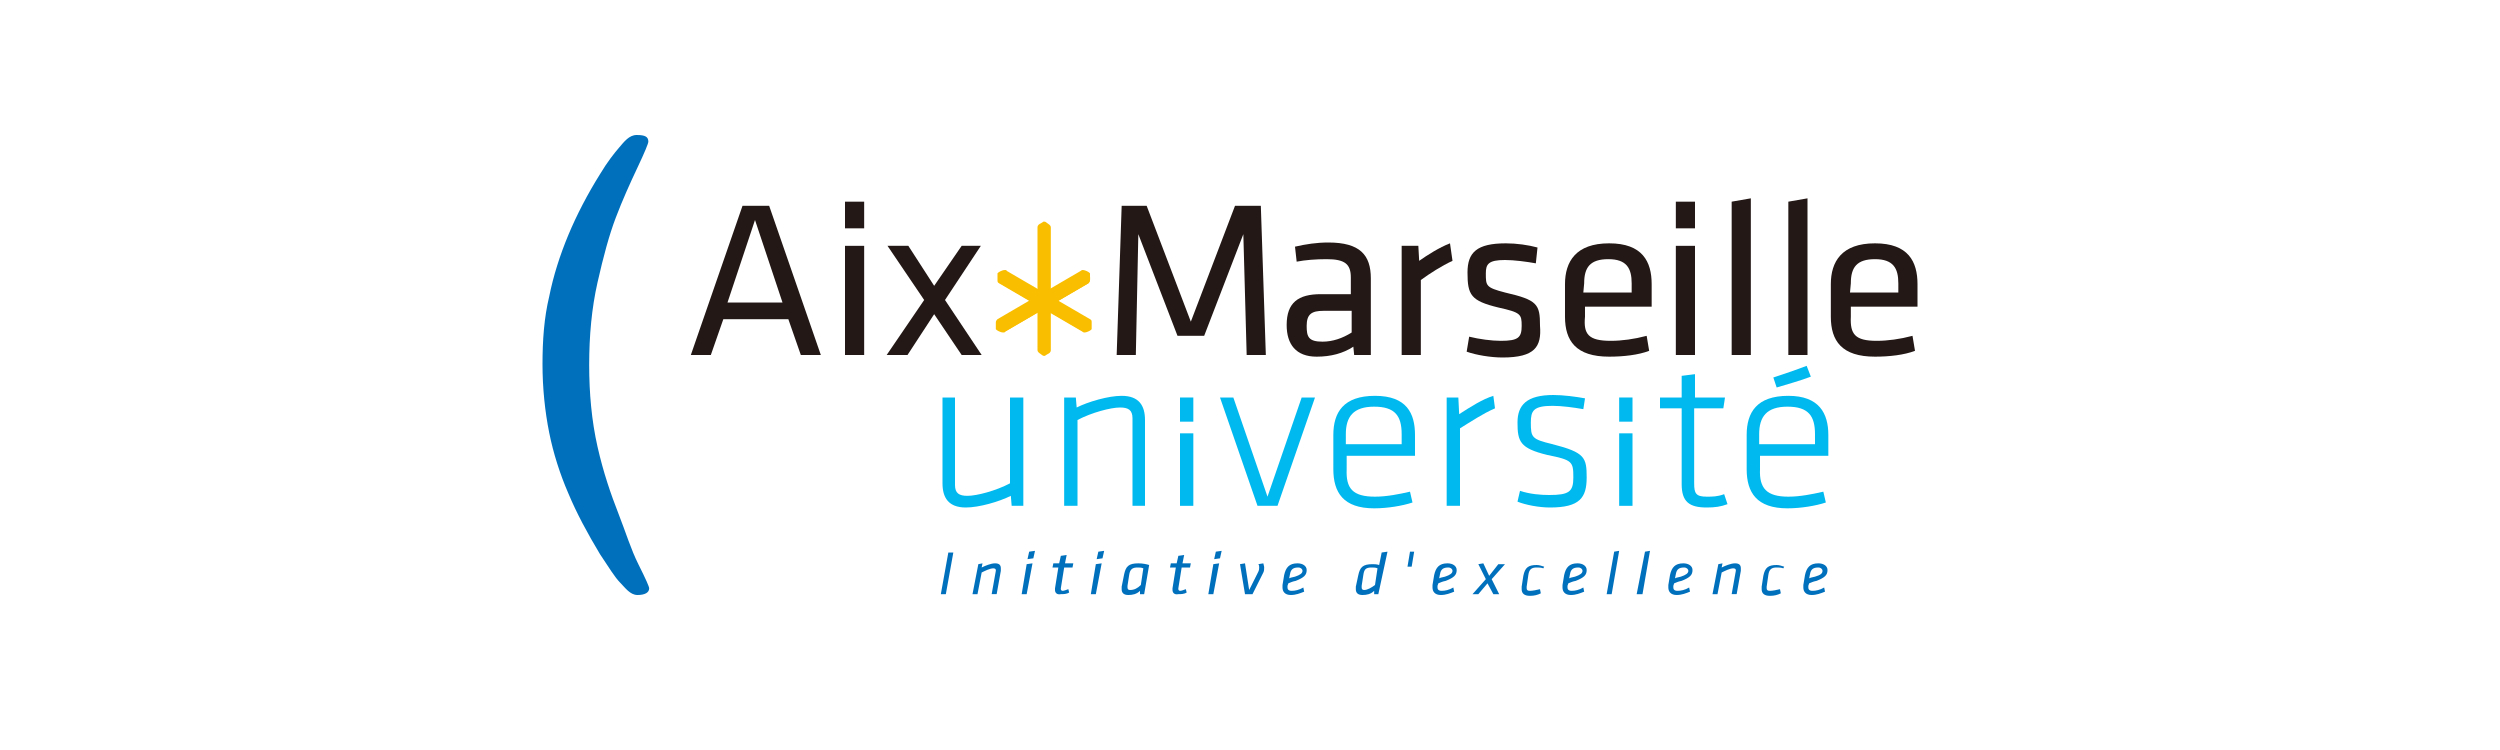 <?xml version="1.0" encoding="utf-8"?>
<!-- Generator: Adobe Illustrator 26.0.1, SVG Export Plug-In . SVG Version: 6.00 Build 0)  -->
<svg version="1.1" id="Layer_1" xmlns="http://www.w3.org/2000/svg" xmlns:xlink="http://www.w3.org/1999/xlink" x="0px" y="0px"
	 viewBox="0 0 300 90" style="enable-background:new 0 0 300 90;" xml:space="preserve">
<style type="text/css">
	.st0{fill:#231815;}
	.st1{fill:#00B9EF;}
	.st2{fill:#FABE00;}
	.st3{fill:#0070BD;}
</style>
<path class="st0" d="M87.3,36.3h6.6l-3.3-9.9L87.3,36.3z M96.1,42.6l-1.5-4.3h-7.8l-1.5,4.3h-2.4l6.2-17.9h3.2l6.2,17.9H96.1z"/>
<path class="st0" d="M101.4,24.2h2.3v3.2h-2.3V24.2z M101.4,29.5h2.3v13.1h-2.3V29.5z"/>
<polygon class="st0" points="115.4,42.6 112.1,37.7 108.9,42.6 106.4,42.6 110.9,36 106.5,29.5 109,29.5 112.1,34.3 115.4,29.5 
	117.7,29.5 113.4,36 117.8,42.6 "/>
<polygon class="st0" points="149.6,42.6 149.2,28.1 144.5,40.3 141.3,40.3 136.6,28.1 136.3,42.6 134,42.6 134.6,24.7 137.6,24.7 
	142.9,38.6 148.2,24.7 151.3,24.7 151.9,42.6 "/>
<g>
	<path class="st0" d="M164.5,42.6h-2l-0.1-1c-1.2,0.8-2.7,1.2-4.4,1.2c-2.5,0-3.6-1.5-3.6-3.8c0-2.7,1.4-3.7,4.1-3.7h3.6v-2
		c0-1.6-0.7-2.2-2.9-2.2c-1.3,0-2.6,0.1-3.6,0.3l-0.2-1.8c1.3-0.3,2.6-0.5,4-0.5c3.8,0,5.1,1.5,5.1,4.3L164.5,42.6L164.5,42.6z
		 M162.2,37.3h-3.4c-1.4,0-2,0.4-2,1.8c0,1.3,0.2,1.9,1.9,1.9c1.2,0,2.4-0.4,3.5-1.1V37.3z"/>
	<path class="st0" d="M174.3,31.3c-1.3,0.6-2.7,1.5-3.8,2.3v9h-2.3V29.5h2l0.1,1.8c1-0.7,2.4-1.6,3.7-2.1L174.3,31.3z"/>
	<path class="st0" d="M180.3,42.9c-1.4,0-3.2-0.3-4.3-0.7l0.3-1.8c1.2,0.3,2.7,0.5,3.8,0.5c2.1,0,2.5-0.4,2.5-1.8
		c0-1.4-0.1-1.6-2.8-2.2c-3.3-0.8-3.7-1.5-3.7-4.2c0-2.4,1.1-3.5,4.6-3.5c1.3,0,2.7,0.2,3.8,0.5l-0.2,1.9c-1.1-0.2-2.6-0.4-3.7-0.4
		c-2,0-2.3,0.5-2.3,1.6c0,1.5,0,1.7,2.3,2.3c3.9,0.9,4.2,1.4,4.2,4C185,41.6,184.2,42.9,180.3,42.9"/>
	<path class="st0" d="M193.3,40.9c1.3,0,2.8-0.2,4.3-0.6l0.3,1.8c-1.3,0.5-3.1,0.7-4.8,0.7c-4,0-5.3-1.9-5.3-4.8v-3.9
		c0-2.7,1.3-4.9,5.3-4.9c4,0,5.1,2.2,5.1,4.9v2.7h-8V38C190,40.1,190.6,40.9,193.3,40.9 M190,35.1h5.8V34c0-1.8-0.6-2.9-2.8-2.9
		c-2.2,0-2.9,1-2.9,2.9L190,35.1L190,35.1z"/>
	<path class="st0" d="M201.1,24.2h2.3v3.2h-2.3V24.2z M201.1,29.5h2.3v13.1h-2.3V29.5z"/>
	<polygon class="st0" points="207.8,42.6 207.8,24.2 210.1,23.8 210.1,42.6 	"/>
	<polygon class="st0" points="214.6,42.6 214.6,24.2 216.9,23.8 216.9,42.6 	"/>
	<path class="st0" d="M225.2,40.9c1.3,0,2.8-0.2,4.3-0.6l0.3,1.8c-1.3,0.5-3.1,0.7-4.8,0.7c-4,0-5.3-1.9-5.3-4.8v-3.9
		c0-2.7,1.3-4.9,5.3-4.9c4,0,5.1,2.2,5.1,4.9v2.7h-8V38C222,40.1,222.6,40.9,225.2,40.9 M222,35.1h5.8V34c0-1.8-0.6-2.9-2.8-2.9
		s-2.9,1-2.9,2.9L222,35.1L222,35.1z"/>
	<path class="st1" d="M114.6,47.7v10.5c0,1,0.5,1.3,1.5,1.3c1.1,0,3.4-0.6,5.1-1.5V47.7h1.6v13h-1.4l-0.1-1.2
		c-1.4,0.7-3.8,1.4-5.4,1.4c-2.1,0-2.8-1.2-2.8-2.9V47.7L114.6,47.7L114.6,47.7z"/>
	<path class="st1" d="M135.9,60.7V50.2c0-1-0.5-1.3-1.5-1.3c-1.1,0-3.4,0.6-5.1,1.5v10.3h-1.6v-13h1.4l0.1,1.2
		c1.4-0.7,3.8-1.4,5.4-1.4c2.1,0,2.8,1.2,2.8,2.9v10.3H135.9z"/>
	<path class="st1" d="M141.6,47.7h1.6v2.9h-1.6V47.7z M141.6,52h1.6v8.7h-1.6V52z"/>
	<polygon class="st1" points="153.3,60.7 150.9,60.7 146.4,47.7 148,47.7 152.1,59.6 156.2,47.7 157.8,47.7 	"/>
	<path class="st1" d="M165,59.6c1.4,0,2.9-0.3,4.2-0.6l0.3,1.3c-1.2,0.4-3,0.7-4.6,0.7c-3.7,0-4.9-1.9-4.9-4.7v-4.1
		c0-2.7,1.2-4.7,5-4.7s4.8,2.1,4.8,4.7v2.5h-8.2v1.6C161.5,58.6,162.3,59.6,165,59.6 M161.5,53.3h6.7v-1.2c0-2.2-0.8-3.3-3.3-3.3
		s-3.4,1.2-3.4,3.3L161.5,53.3L161.5,53.3z"/>
	<path class="st1" d="M179.4,49c-1.4,0.6-2.9,1.6-4.2,2.4v9.3h-1.6v-13h1.4l0.1,2c1.4-0.9,2.8-1.8,4.1-2.2L179.4,49z"/>
	<path class="st1" d="M186,60.9c-1.3,0-2.9-0.3-3.9-0.7l0.3-1.3c1.2,0.4,2.5,0.5,3.5,0.5c2.4,0,2.9-0.4,2.9-2.1
		c0-1.9-0.1-2.1-3.1-2.7c-3.3-0.8-3.6-1.6-3.6-3.9c0-2.1,1.1-3.3,4.3-3.3c1.2,0,2.7,0.2,3.8,0.4l-0.2,1.3c-1.1-0.2-2.6-0.4-3.7-0.4
		c-2.3,0-2.6,0.6-2.6,2c0,1.8,0.1,2,2.6,2.6c3.9,1,4.1,1.6,4.1,4C190.4,59.7,189.6,60.9,186,60.9"/>
	<path class="st1" d="M194.3,47.7h1.6v2.9h-1.6V47.7z M194.3,52h1.6v8.7h-1.6V52z"/>
	<path class="st1" d="M207.3,60.5c-0.8,0.3-1.5,0.4-2.5,0.4c-2.1,0-3-0.7-3-2.8v-9.1h-2.6v-1.3h2.6v-2.6l1.6-0.2v2.8h3.6l-0.2,1.3
		h-3.5V58c0,1.2,0.2,1.6,1.5,1.6c0.7,0,1.3,0,2.1-0.3L207.3,60.5z"/>
	<path class="st1" d="M214.6,59.6c1.4,0,2.9-0.3,4.2-0.6l0.3,1.3c-1.2,0.4-3,0.7-4.6,0.7c-3.7,0-4.9-1.9-4.9-4.7v-4.1
		c0-2.7,1.2-4.7,5-4.7c3.7,0,4.8,2.1,4.8,4.7v2.5h-8.2v1.6C211.1,58.6,212,59.6,214.6,59.6 M211.1,53.3h6.7v-1.2
		c0-2.2-0.8-3.3-3.3-3.3c-2.5,0-3.4,1.2-3.4,3.3V53.3z"/>
	<path class="st1" d="M212.8,45.3c1.2-0.4,2.7-0.9,4-1.4l0.5,1.3c-1.3,0.5-2.8,0.9-4.1,1.3L212.8,45.3z"/>
	<path class="st2" d="M125.3,26.8c0,0-0.6,0.2-0.6,0.5v7.4v3.2V42c0,0.3,0.6,0.5,0.6,0.5s0.6-0.2,0.6-0.5v-4.1v-3.2v-7.4
		C125.9,27,125.3,26.8,125.3,26.8"/>
	<path class="st2" d="M125.2,42.7c0,0-0.2-0.1-0.3-0.2s-0.4-0.2-0.4-0.5v-4.1v-3.2v-7.4c0-0.3,0.2-0.4,0.4-0.5
		c0.2-0.1,0.3-0.2,0.3-0.2l0.1,0l0.1,0c0,0,0.2,0.1,0.3,0.2s0.4,0.2,0.4,0.5v7.4c0,1.6,0,3.2,0,3.2l0,0V42c0,0.3-0.2,0.4-0.4,0.5
		c-0.2,0.1-0.3,0.2-0.3,0.2H125.2L125.2,42.7z M124.9,42C124.9,42,124.9,42,124.9,42c0.1,0.1,0.1,0.1,0.2,0.2
		c0.1,0.1,0.1,0.1,0.2,0.1c0,0,0.1-0.1,0.1-0.1c0.1-0.1,0.2-0.2,0.2-0.2l0,0v-4.1v-3.2v-7.4l0,0c0,0,0,0,0-0.1c0,0-0.1-0.1-0.2-0.1
		c-0.1-0.1-0.1-0.1-0.2-0.1c0,0-0.1,0.1-0.1,0.1c-0.1,0.1-0.2,0.2-0.2,0.2l0,0l0,0v7.4c0,1.6,0,3.2,0,3.2l0,0V42L124.9,42 M125.2,27
		l0.1-0.2L125.2,27z"/>
	<path class="st2" d="M119.8,33.2c0,0-0.1,0.6,0.2,0.8l3.6,2.1c1.5,0.8,2.8,1.6,2.8,1.6l3.6,2.1c0.2,0.1,0.8-0.2,0.8-0.2
		s0.1-0.6-0.2-0.8l-3.6-2.1c0,0-1.3-0.8-2.8-1.6l-3.6-2.1C120.3,32.8,119.8,33.2,119.8,33.2"/>
	<path class="st2" d="M129.9,39.8l-3.6-2.1c0,0-1.3-0.8-2.8-1.6l-3.6-2.1c-0.2-0.1-0.2-0.2-0.2-0.4c0-0.1,0-0.2,0-0.4
		c0-0.1,0-0.2,0-0.3v-0.1l0.1-0.1c0,0,0.4-0.3,0.8-0.3c0.1,0,0.2,0,0.2,0.1l3.6,2.1c1.5,0.8,2.8,1.6,2.8,1.6l3.6,2.1
		c0.2,0.1,0.2,0.2,0.2,0.4c0,0.1,0,0.2,0,0.4c0,0.1,0,0.2,0,0.3v0.1l-0.1,0.1c0,0-0.4,0.3-0.8,0.3C130.1,39.9,130,39.9,129.9,39.8
		 M130.1,39.5c0.1,0,0.2-0.1,0.3-0.1c0.1,0,0.1-0.1,0.1-0.1c0,0,0-0.1,0-0.1c0-0.1,0-0.3-0.1-0.4l0,0l-3.6-2c0,0-1.3-0.8-2.8-1.6
		l-3.6-2l0,0c-0.1,0-0.2,0.1-0.3,0.1c-0.1,0-0.1,0.1-0.1,0.1c0,0,0,0.1,0,0.1c0,0.1,0,0.3,0.1,0.4l3.6,2.1c1.5,0.8,2.8,1.6,2.8,1.6
		L130.1,39.5L130.1,39.5z"/>
	<path class="st2" d="M130.8,33.2c0,0,0.1,0.6-0.2,0.8l-3.6,2.1c-1.5,0.8-2.8,1.6-2.8,1.6l-3.6,2.1c-0.2,0.1-0.8-0.2-0.8-0.2
		s-0.1-0.6,0.2-0.8l3.6-2.1c0,0,1.3-0.8,2.8-1.6L130,33C130.3,32.8,130.8,33.2,130.8,33.2"/>
</g>
<g>
	<path class="st2" d="M120.4,39.9c-0.4,0-0.8-0.3-0.8-0.3l-0.1-0.1v-0.1c0,0,0-0.1,0-0.3c0-0.1,0-0.2,0-0.4s0.1-0.3,0.2-0.4l3.6-2.1
		c0,0,1.3-0.8,2.8-1.6l3.6-2.1c0.1-0.1,0.2-0.1,0.2-0.1c0.4,0,0.8,0.3,0.8,0.3l-0.1,0.2l0.1-0.2l0.1,0.1v0.1c0,0,0,0.1,0,0.3
		c0,0.1,0,0.2,0,0.4c0,0.1-0.1,0.3-0.2,0.4l-3.6,2.1c-1.5,0.8-2.8,1.6-2.8,1.6l0,0l-3.6,2.1C120.6,39.9,120.5,39.9,120.4,39.9
		L120.4,39.9z M120.1,39.4c0.1,0.1,0.3,0.1,0.3,0.1l0,0l3.6-2c0,0,1.3-0.8,2.8-1.6l3.6-2l0,0l0,0c0,0,0-0.1,0-0.1c0-0.1,0-0.2,0-0.2
		c0-0.1,0-0.1,0-0.1c0,0-0.1-0.1-0.1-0.1c-0.1-0.1-0.3-0.1-0.3-0.1l0,0l-3.6,2c-1.5,0.8-2.8,1.6-2.8,1.6l-3.6,2l0,0c0,0,0,0.1,0,0.1
		c0,0.1,0,0.2,0,0.2c0,0.1,0,0.1,0,0.1C120,39.3,120.1,39.4,120.1,39.4"/>
	<path class="st3" d="M65.1,43.7c0-2.9,0.2-5.6,0.8-8.1c0.5-2.5,1.3-5,2.3-7.4c1-2.4,2.3-4.9,3.8-7.3c0.9-1.5,1.7-2.5,2.3-3.2
		c0.6-0.7,1.2-1.5,2.1-1.5c1,0,1.4,0.2,1.4,0.8c0,0.2-0.4,1.2-1.3,3.1c-0.9,1.9-1.8,3.9-2.6,6c-0.8,2.1-1.5,4.7-2.2,7.8
		c-0.7,3.1-1,6.4-1,9.9c0,3.4,0.3,6.7,1,9.8c0.7,3.1,1.6,5.7,2.5,8c0.9,2.3,1.5,4.3,2.4,6.1c0.9,1.8,1.3,2.7,1.3,2.9
		c0,0.5-0.5,0.8-1.4,0.8c-0.9,0-1.5-0.9-2.1-1.5S73,68,72,66.5c-1.5-2.5-2.8-4.9-3.8-7.3c-1-2.3-1.8-4.8-2.3-7.3
		C65.4,49.4,65.1,46.6,65.1,43.7"/>
</g>
<g>
	<polygon class="st3" points="113.8,66.3 114.4,66.3 113.5,71.3 112.9,71.3 	"/>
	<path class="st3" d="M120.1,68.2c0,0.1,0,0.2,0,0.3l-0.5,2.8h-0.6l0.5-2.8c0-0.1,0-0.1,0-0.1c0-0.1-0.1-0.2-0.3-0.2
		c-0.4,0-1,0.3-1.4,0.5l-0.5,2.6h-0.6l0.7-3.6l0.5-0.1l-0.1,0.5c0.4-0.2,1.1-0.5,1.6-0.5C119.9,67.6,120.1,67.8,120.1,68.2"/>
	<path class="st3" d="M123.2,67.7l0.7-0.1l-0.7,3.7h-0.6L123.2,67.7z M123.5,66.2l0.7-0.1L124,67l-0.7,0.1L123.5,66.2z"/>
	<path class="st3" d="M126.6,70.8c0,0,0-0.1,0-0.2l0.4-2.5h-0.7l0.1-0.5h0.7l0.2-0.9l0.7-0.1l-0.2,1h1l-0.1,0.5h-1l-0.4,2.5
		c0,0.1,0,0.1,0,0.1c0,0.1,0.1,0.2,0.2,0.2c0.2,0,0.4-0.1,0.7-0.2l0.1,0.4c-0.3,0.2-0.7,0.2-1,0.2C126.8,71.4,126.6,71.1,126.6,70.8
		"/>
	<path class="st3" d="M131.5,67.7l0.7-0.1l-0.7,3.7h-0.6L131.5,67.7z M131.8,66.2l0.7-0.1l-0.2,0.9l-0.7,0.1L131.8,66.2z"/>
	<path class="st3" d="M137.3,71.3h-0.5l0-0.4c-0.4,0.4-0.9,0.5-1.4,0.5c-0.6,0-0.8-0.3-0.8-0.7c0-0.1,0-0.2,0-0.3l0.3-1.5
		c0.2-0.9,0.5-1.3,1.7-1.3c0.5,0,1,0.1,1.3,0.2L137.3,71.3z M137.2,68.2c-0.2-0.1-0.5-0.1-0.7-0.1c-0.6,0-0.9,0.2-1,0.9l-0.2,1.3
		c0,0.1,0,0.2,0,0.2c0,0.2,0.1,0.3,0.3,0.3c0.5,0,0.9-0.2,1.3-0.6L137.2,68.2z"/>
	<path class="st3" d="M140.7,70.8c0,0,0-0.1,0-0.2l0.4-2.5h-0.7l0.1-0.5h0.7l0.2-0.9l0.7-0.1l-0.2,1h1l-0.1,0.5h-1l-0.4,2.5
		c0,0.1,0,0.1,0,0.1c0,0.1,0.1,0.2,0.2,0.2c0.2,0,0.4-0.1,0.7-0.2l0.1,0.4c-0.3,0.2-0.7,0.2-1,0.2C140.9,71.4,140.7,71.1,140.7,70.8
		"/>
	<path class="st3" d="M145.6,67.7l0.7-0.1l-0.7,3.7H145L145.6,67.7z M145.9,66.2l0.7-0.1l-0.2,0.9l-0.7,0.1L145.9,66.2z"/>
	<path class="st3" d="M149.4,71.3l-0.6-3.6l0.6-0.1l0.5,3.2l1.1-2.2c0.1-0.2,0.1-0.4,0.1-0.5c0-0.1,0-0.3-0.1-0.4l0.6-0.1
		c0,0.1,0.1,0.3,0.1,0.5c0,0.2,0,0.4-0.1,0.6l-1.3,2.6L149.4,71.3L149.4,71.3z"/>
	<path class="st3" d="M154.5,70.3c0,0.1,0,0.1,0,0.2c0,0.2,0.1,0.4,0.5,0.4c0.4,0,0.9-0.1,1.4-0.4l0.1,0.5c-0.5,0.2-1,0.4-1.6,0.4
		c-0.7,0-1-0.4-1-0.9c0-0.1,0-0.2,0-0.3l0.2-1.2c0.2-0.9,0.6-1.4,1.6-1.4c0.6,0,1.1,0.3,1.1,0.8c0,0.6-0.3,0.9-1.3,1.3
		c-0.5,0.1-0.6,0.2-0.9,0.3L154.5,70.3z M156.3,68.5c0-0.2-0.2-0.4-0.5-0.4c-0.6,0-0.9,0.2-1,0.8l-0.1,0.5c0.2-0.1,0.3-0.1,0.7-0.2
		C156,69,156.3,68.8,156.3,68.5"/>
	<path class="st3" d="M165.4,71.3h-0.5l0-0.4c-0.4,0.4-0.9,0.5-1.4,0.5c-0.6,0-0.8-0.3-0.8-0.7c0-0.1,0-0.2,0-0.3l0.3-1.4
		c0.2-0.9,0.5-1.3,1.7-1.3c0.2,0,0.5,0,0.8,0.1l0.3-1.5l0.7-0.1L165.4,71.3z M165.3,68.2c-0.2-0.1-0.5-0.1-0.7-0.1
		c-0.7,0-0.9,0.2-1,0.9l-0.2,1.3c0,0.1,0,0.2,0,0.2c0,0.2,0.1,0.3,0.3,0.3c0.4,0,0.9-0.3,1.3-0.6L165.3,68.2z"/>
	<polygon class="st3" points="169.2,66.2 169.7,66.2 169.4,68 168.9,68 	"/>
	<path class="st3" d="M172.5,70.3c0,0.1,0,0.1,0,0.2c0,0.2,0.1,0.4,0.5,0.4c0.4,0,0.9-0.1,1.4-0.4l0.1,0.5c-0.5,0.2-1,0.4-1.6,0.4
		c-0.7,0-1-0.4-1-0.9c0-0.1,0-0.2,0-0.3l0.2-1.2c0.2-0.9,0.6-1.4,1.6-1.4c0.6,0,1.1,0.3,1.1,0.8c0,0.6-0.3,0.9-1.3,1.3
		c-0.5,0.1-0.6,0.2-0.9,0.3L172.5,70.3z M174.3,68.5c0-0.2-0.2-0.4-0.5-0.4c-0.6,0-0.9,0.2-1,0.8l-0.1,0.5c0.2-0.1,0.3-0.1,0.7-0.2
		C174,69,174.3,68.8,174.3,68.5"/>
	<polygon class="st3" points="178.3,69.5 177.4,67.7 178,67.6 178.7,69.1 179.8,67.7 180.6,67.7 179,69.5 179.9,71.3 179.2,71.3 
		178.5,70 177.4,71.3 176.7,71.3 	"/>
	<path class="st3" d="M185.2,68.2c-0.3-0.1-0.5-0.1-0.8-0.1c-0.6,0-0.9,0.2-1,0.9l-0.2,1.4c0,0.1,0,0.1,0,0.2c0,0.2,0.1,0.3,0.4,0.3
		c0.3,0,0.8-0.1,1.2-0.2l0.1,0.5c-0.4,0.2-0.8,0.3-1.3,0.3c-0.7,0-1-0.3-1-0.8c0-0.1,0-0.2,0-0.3l0.2-1.3c0.2-1,0.6-1.3,1.6-1.3
		c0.3,0,0.6,0.1,0.9,0.2L185.2,68.2z"/>
	<path class="st3" d="M188.1,70.3c0,0.1,0,0.1,0,0.2c0,0.2,0.1,0.4,0.5,0.4c0.4,0,0.9-0.1,1.4-0.4l0.1,0.5c-0.5,0.2-1,0.4-1.6,0.4
		c-0.7,0-1-0.4-1-0.9c0-0.1,0-0.2,0-0.3l0.2-1.2c0.2-0.9,0.6-1.4,1.6-1.4c0.6,0,1.1,0.3,1.1,0.8c0,0.6-0.3,0.9-1.3,1.3
		c-0.5,0.1-0.6,0.2-0.9,0.3L188.1,70.3z M189.9,68.5c0-0.2-0.2-0.4-0.5-0.4c-0.6,0-0.9,0.2-1,0.8l-0.1,0.5c0.2-0.1,0.3-0.1,0.7-0.2
		C189.6,69,189.9,68.8,189.9,68.5"/>
	<polygon class="st3" points="193.7,66.2 194.3,66.1 193.4,71.3 192.8,71.3 	"/>
	<polygon class="st3" points="197.4,66.2 198,66.1 197.1,71.3 196.4,71.3 	"/>
	<path class="st3" d="M200.8,70.3c0,0.1,0,0.1,0,0.2c0,0.2,0.1,0.4,0.5,0.4c0.4,0,0.9-0.1,1.4-0.4l0.1,0.5c-0.5,0.2-1,0.4-1.6,0.4
		c-0.7,0-1-0.4-1-0.9c0-0.1,0-0.2,0-0.3l0.2-1.2c0.2-0.9,0.6-1.4,1.6-1.4c0.6,0,1.1,0.3,1.1,0.8c0,0.6-0.3,0.9-1.3,1.3
		c-0.5,0.1-0.6,0.2-0.9,0.3L200.8,70.3z M202.6,68.5c0-0.2-0.2-0.4-0.5-0.4c-0.6,0-0.9,0.2-1,0.8l-0.1,0.5c0.2-0.1,0.3-0.1,0.7-0.2
		C202.3,69,202.6,68.8,202.6,68.5"/>
	<path class="st3" d="M208.9,68.2c0,0.1,0,0.2,0,0.3l-0.5,2.8h-0.6l0.5-2.8c0-0.1,0-0.1,0-0.1c0-0.1-0.1-0.2-0.3-0.2
		c-0.4,0-1,0.3-1.4,0.5l-0.5,2.6h-0.6l0.7-3.6l0.5-0.1l-0.1,0.5c0.4-0.2,1.1-0.5,1.6-0.5C208.7,67.6,208.9,67.8,208.9,68.2"/>
	<path class="st3" d="M214,68.2c-0.3-0.1-0.5-0.1-0.8-0.1c-0.6,0-0.9,0.2-1,0.9l-0.2,1.4c0,0.1,0,0.1,0,0.2c0,0.2,0.1,0.3,0.4,0.3
		c0.3,0,0.8-0.1,1.2-0.2l0.1,0.5c-0.4,0.2-0.8,0.3-1.3,0.3c-0.7,0-1-0.3-1-0.8c0-0.1,0-0.2,0-0.3l0.2-1.3c0.2-1,0.6-1.3,1.6-1.3
		c0.3,0,0.6,0.1,0.9,0.2L214,68.2z"/>
	<path class="st3" d="M217,70.3c0,0.1,0,0.1,0,0.2c0,0.2,0.1,0.4,0.5,0.4c0.4,0,0.9-0.1,1.4-0.4l0.1,0.5c-0.5,0.2-1,0.4-1.6,0.4
		c-0.7,0-1-0.4-1-0.9c0-0.1,0-0.2,0-0.3l0.2-1.2c0.2-0.9,0.6-1.4,1.6-1.4c0.6,0,1.1,0.3,1.1,0.8c0,0.6-0.3,0.9-1.3,1.3
		c-0.5,0.1-0.6,0.2-0.9,0.3L217,70.3z M218.7,68.5c0-0.2-0.2-0.4-0.5-0.4c-0.6,0-0.9,0.2-1,0.8l-0.1,0.5c0.2-0.1,0.3-0.1,0.7-0.2
		C218.5,69,218.7,68.8,218.7,68.5"/>
</g>
</svg>
